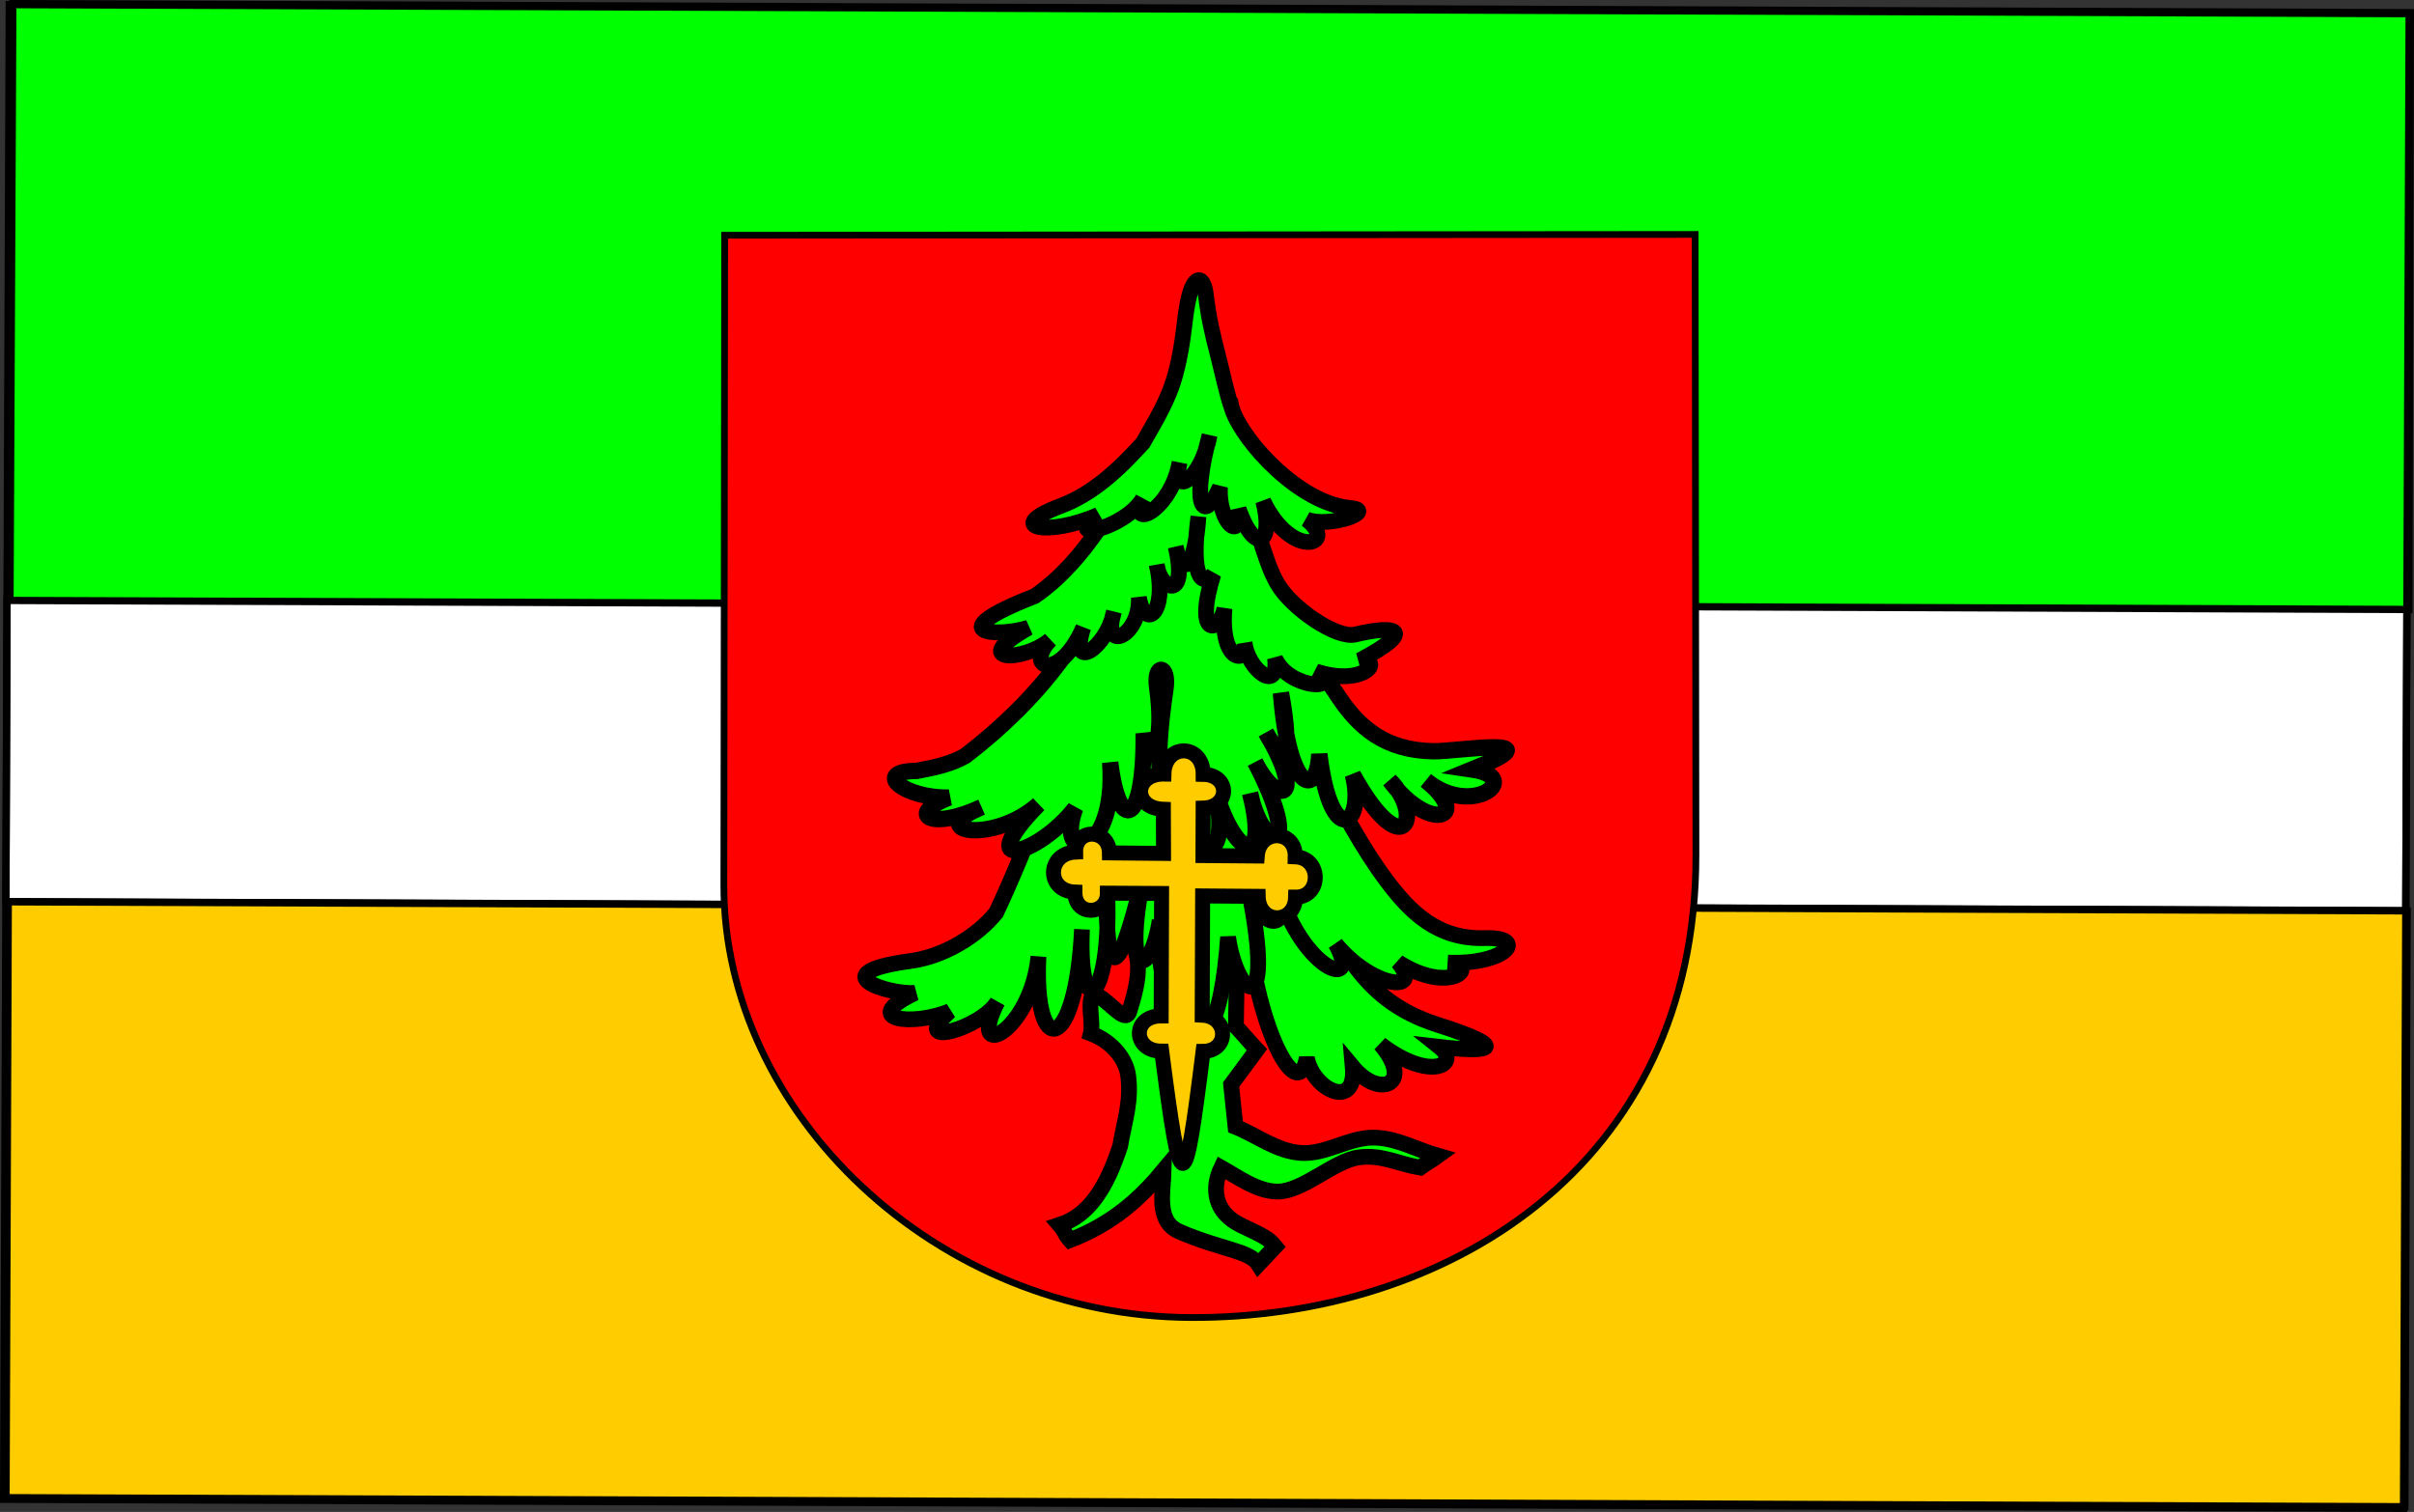 <?xml version="1.0" encoding="UTF-8" standalone="no"?>
<!-- Created with Inkscape (http://www.inkscape.org/) -->
<svg
   xmlns:svg="http://www.w3.org/2000/svg"
   xmlns="http://www.w3.org/2000/svg"
   version="1.0"
   width="507.233"
   height="317.718"
   id="svg2">
  <rect width="100%" height="100%" fill="#333333" stroke="none"/>
  <defs
     id="defs4">
    <marker
       markerUnits="strokeWidth"
       refX="0"
       refY="5"
       markerWidth="4"
       markerHeight="3"
       orient="auto"
       viewBox="0 0 10 10"
       id="ArrowEnd">
      <path
         d="M 0,0 L 10,5 L 0,10 L 0,0 z"
         id="path7" />
    </marker>
    <marker
       markerUnits="strokeWidth"
       refX="10"
       refY="5"
       markerWidth="4"
       markerHeight="3"
       orient="auto"
       viewBox="0 0 10 10"
       id="ArrowStart">
      <path
         d="M 10,0 L 0,5 L 10,10 L 10,0 z"
         id="path10" />
    </marker>
  </defs>
  <g
     transform="translate(29.732,-461.445)"
     id="g14" />
  <g
     transform="translate(29.732,-461.445)"
     id="g3399">
    <path
       d="M 475.773,652.814 L -28.494,650.915 L -28.255,587.406 L 476.012,589.304 L 475.773,652.814 z"
       id="path270"
       style="fill:#ffffff;stroke:#000000;stroke-width:1.53" />
    <path
       d="M 476.42,589.52 L -27.635,587.623 L -27.04,462.211 L 476.736,464.108 L 476.42,589.52 z"
       id="path272"
       style="fill:#00ff00;stroke:#000000;stroke-width:1.53" />
    <path
       d="M 476.059,652.851 L -27.996,650.953 L -28.467,776.169 L 475.587,778.067 L 476.059,652.851 z"
       id="path274"
       style="fill:#ffcc00;stroke:#000000;stroke-width:1.53" />
    <path
       d="M 326.454,510.706 L 326.621,641.121 C 326.705,706.831 273.873,738.533 220.474,738.309 C 167.075,738.085 122.304,695.396 122.364,647.426 L 122.536,510.881 L 326.454,510.706 z"
       id="path276"
       style="fill:#ff0000;stroke:#000000;stroke-width:1.417" />
    <path
       d="M 232.21,651.612 C 232.888,674.011 242.721,694.915 244.857,683.73 C 246.189,690.489 255.328,694.888 254.514,685.655 C 260.185,692.476 267.486,689.294 260.33,680.876 C 270.729,688.864 277.363,685.121 272.733,681.44 C 284.342,682.785 287.214,681.524 272.218,676.742 C 255.084,671.278 252.012,658.427 243.775,646.463 C 239.92,648.179 236.065,649.896 232.21,651.612 z"
       id="path278"
       style="fill:#00ff00;stroke:#000000;stroke-width:3.309" />
    <path
       d="M 209.893,628.204 C 209.656,634.626 212.746,648.083 208.666,660.686 C 210.273,664.788 208.88,669.835 207.565,673.993 C 206.662,676.85 203.229,671.355 200.022,670.255 C 198.644,671.95 200.036,676.427 199.477,678.61 C 204.325,680.46 206.907,684.338 207.315,687.43 C 208.04,692.935 206.57,696.799 205.639,702.284 C 202.766,711.022 199.121,716.843 192.901,718.85 C 194.27,720.42 193.726,720.473 195.095,722.044 C 204.095,718.598 209.891,713.245 214.789,707.357 C 214.644,712.019 213.139,718.101 218.045,720.241 C 226.714,724.021 232.846,724.215 234.696,727.14 L 238.223,723.391 C 236.836,721.679 235.869,721.226 231.119,718.971 C 225.331,716.224 224.831,711.136 226.879,706.821 C 230.339,708.756 234.514,711.88 238.787,711.839 C 244.124,711.788 250.591,705.317 255.855,704.646 C 260.653,704.036 263.922,705.992 268.672,706.809 C 270.483,705.497 270.597,705.628 272.408,704.316 C 267.952,703.046 263.788,700.603 259.04,700.505 C 253.683,700.393 248.855,704.131 243.522,703.715 C 238.418,703.316 234.423,700.056 229.874,698.227 C 229.567,695.276 229.259,692.325 228.952,689.374 C 230.758,686.928 232.564,684.481 234.371,682.035 C 233.025,680.604 231.302,678.572 229.956,677.141 C 230.206,660.936 230.833,645.332 231.083,629.127 C 231.083,629.127 210.131,621.782 209.893,628.204 z"
       id="path280"
       style="fill:#00ff00;stroke:#000000;stroke-width:3.309" />
    <path
       d="M 203.324,596.896 C 197.1,609.811 185.797,640.337 179.573,653.253 C 175.576,658.214 168.515,662.46 161.575,663.395 C 142.589,665.954 156.991,670.482 162.529,670.099 C 150.698,675.739 161.884,677.195 169.834,673.95 C 160.867,682.046 176.507,677.582 179.864,671.955 C 173.162,685.035 186.852,678.543 188.47,662.458 C 187.421,684.24 196.346,682.8 197.613,656.732 C 196.734,677.611 204.399,671.914 202.774,646.35 C 202.473,671.207 205.878,665.697 211.151,642.734 C 205.489,667.872 211.955,667.527 213.944,654.87 C 212.799,675.462 220.453,670.352 219.912,660.151 C 222.545,686.997 226.968,677.078 228.309,658.341 C 230.128,671.204 238.915,677.315 232.061,645.566 C 230.868,640.039 232.779,639.508 232.835,645.158 C 232.925,654.214 239.393,658.353 240.046,651.683 C 245.622,666.004 256.152,669.178 250.924,659.811 C 258.495,669.018 269.555,670.417 264.032,663.637 C 274.905,670.643 281.51,664.323 274.476,663.724 C 286.723,664.232 291.553,658.285 282.279,658.576 C 272.264,658.89 266.507,653.023 261.587,646.458 C 251.397,632.86 242.263,610.743 234.477,595.899 C 221.459,599.938 216.342,592.857 203.324,596.896 z"
       id="path282"
       style="fill:#00ff00;stroke:#000000;stroke-width:3.309" />
    <path
       d="M 205.14,577.208 C 199.594,593.98 188.864,608.178 173.113,620.272 C 170.204,621.959 166.608,622.762 162.915,623.439 C 153.432,623.489 160.1,629.212 169.67,629.052 C 160.746,632.464 165.6,636.146 176.488,631.071 C 164.172,636.179 178.996,638.958 188.486,630.474 C 174.175,645.117 188.429,641.267 196.19,631.268 C 191.764,643.382 205.001,641.929 203.538,621.65 C 205.316,636.566 210.789,635.169 210.576,615.55 C 211.878,622.204 215.16,618.293 213.401,605.813 C 212.698,600.821 215.939,600.997 215.14,606.34 C 210.623,636.581 219.366,627.987 220.502,618.561 C 217.846,645.222 230.486,645.272 225.194,626.244 C 229.531,642.222 237.022,644.132 232.944,628.16 C 235.543,640.711 244.579,641.803 233.987,621.591 C 238.637,630.787 244.958,630.027 236.27,615.397 C 239.9,622.309 241.902,620.62 239.422,607.059 C 241.049,627.82 247.029,629.252 247.485,619.906 C 249.96,640.252 257.227,634.729 254.529,624.257 C 265.28,643.652 269.549,632.713 262.291,625.456 C 270.584,636.562 279.794,633.42 269.874,625.444 C 279.576,633.467 290.525,624.756 279.609,623.148 C 297.887,615.766 276.537,619.371 271.575,619.314 C 261.118,619.195 255.678,614.023 251.661,608.075 C 246.756,600.809 243.6,595.607 240.208,589.144 C 237.356,583.708 233.787,578.471 231.288,572.907 C 230.014,570.069 229.014,567.145 227.876,564.264 C 222.47,564.037 215.925,563.32 210.519,563.093 C 208.347,567.635 206.703,572.482 205.14,577.208 z"
       id="path284"
       style="fill:#00ff00;stroke:#000000;stroke-width:3.437" />
    <path
       d="M 211.886,553.298 C 205.346,566.717 198.301,579.374 187.722,586.703 C 167.21,594.7 179.926,595.407 186.415,593.344 C 173.421,600.673 185.41,600.593 190.928,595.918 C 185.332,601.822 192.777,605.015 197.906,593.313 C 194.676,602.936 202.78,597.721 204.313,590.028 C 201.599,598.972 209.935,595.113 209.568,586.979 C 210.807,593.947 215.612,590.384 213.339,580.164 C 213.983,585.296 219.999,587.957 217.294,576.308 C 218.911,583.404 221.435,580.064 222.087,570.014 C 220.412,582.591 222.778,584.93 225.23,582.108 C 221.106,595.396 226.444,594.664 227.556,589.293 C 226.581,601.038 232.728,600.941 231.793,596.579 C 232.408,602.006 239.057,607.382 238.175,599.789 C 240.947,606.148 252.556,606.828 246.744,602.536 C 256.859,605.848 261.196,599.979 256.012,600.203 C 268.027,593.835 263.743,592.691 255.004,594.782 C 251.154,595.704 241.712,589.325 238.668,584.087 C 236.121,579.705 235.234,574.121 232.936,569.629 C 231.64,562.185 230.343,554.741 229.047,547.298 C 223.327,549.298 217.607,551.298 211.886,553.298 z"
       id="path286"
       style="fill:#00ff00;stroke:#000000;stroke-width:3.309" />
    <path
       d="M 220.211,523.401 C 218.973,528 219.306,532.213 217.329,539.799 C 215.836,545.528 213.06,549.838 210.419,554.528 C 205.331,560.138 199.928,565.217 193.105,567.783 C 180.845,572.394 190.583,574.282 201.074,569.641 C 193.038,575.592 206.663,572.549 210.425,566.234 C 207.145,573.069 216.333,568.67 218.117,558.652 C 216.406,566.461 222.828,561.917 224.413,552.933 C 220.7,566.781 222.743,572.358 226.607,563.803 C 226.205,571.19 231.22,575.638 230.526,568.414 C 234.019,578.218 237.998,575.661 235.696,566.763 C 241.766,579.28 251.586,575.842 244.827,570.616 C 249.754,572.491 259.728,568.693 253.96,568.188 C 243.344,567.259 231.601,554.372 229.225,547.595 C 227.956,543.975 227.17,539.898 226.141,535.921 C 225.057,531.733 224.24,528.344 223.638,523.329 C 223.142,519.2 221.291,519.388 220.211,523.401 z"
       id="path288"
       style="fill:#00ff00;stroke:#000000;stroke-width:3.309" />
    <path
       d="M 222.968,649.716 L 222.876,674.768 C 228.446,675.03 228.651,682.334 223.059,682.38 C 219.18,713.648 218.449,713.925 214.369,682.338 C 208.272,682.388 207.991,674.934 214.254,674.928 L 214.341,649.199 L 202.954,649.134 C 202.937,653.809 196.099,654.156 196.129,648.905 C 190.051,648.68 190.174,640.754 196.278,640.492 C 196.197,635.367 203.326,635.527 203.384,640.671 L 214.752,640.782 L 214.715,631.506 C 208.21,631.289 208.443,624.028 214.833,624.101 C 214.986,617.586 223.087,617.612 223.085,624.168 C 228.771,624.242 228.825,631.101 223.074,631.259 L 223.035,641.234 L 234.442,641.326 C 234.872,635.522 242.575,635.725 242.424,641.49 C 248.054,641.711 247.985,649.997 242.502,649.976 C 242.364,655.794 234.763,655.77 234.637,649.806 L 222.968,649.716 z"
       id="path290"
       style="fill:#ffcc00;stroke:#000000;stroke-width:3.145" />
    <path
       d="M -28.967,776.501 L -27.784,462.414 L 476.483,464.313 L 475.301,778.399 L -28.967,776.501 z"
       id="path292"
       style="fill:none;stroke:#000000;stroke-width:1.53" />
  </g>
  <g
     transform="translate(29.732,-461.445)"
     id="g342" />
</svg>
